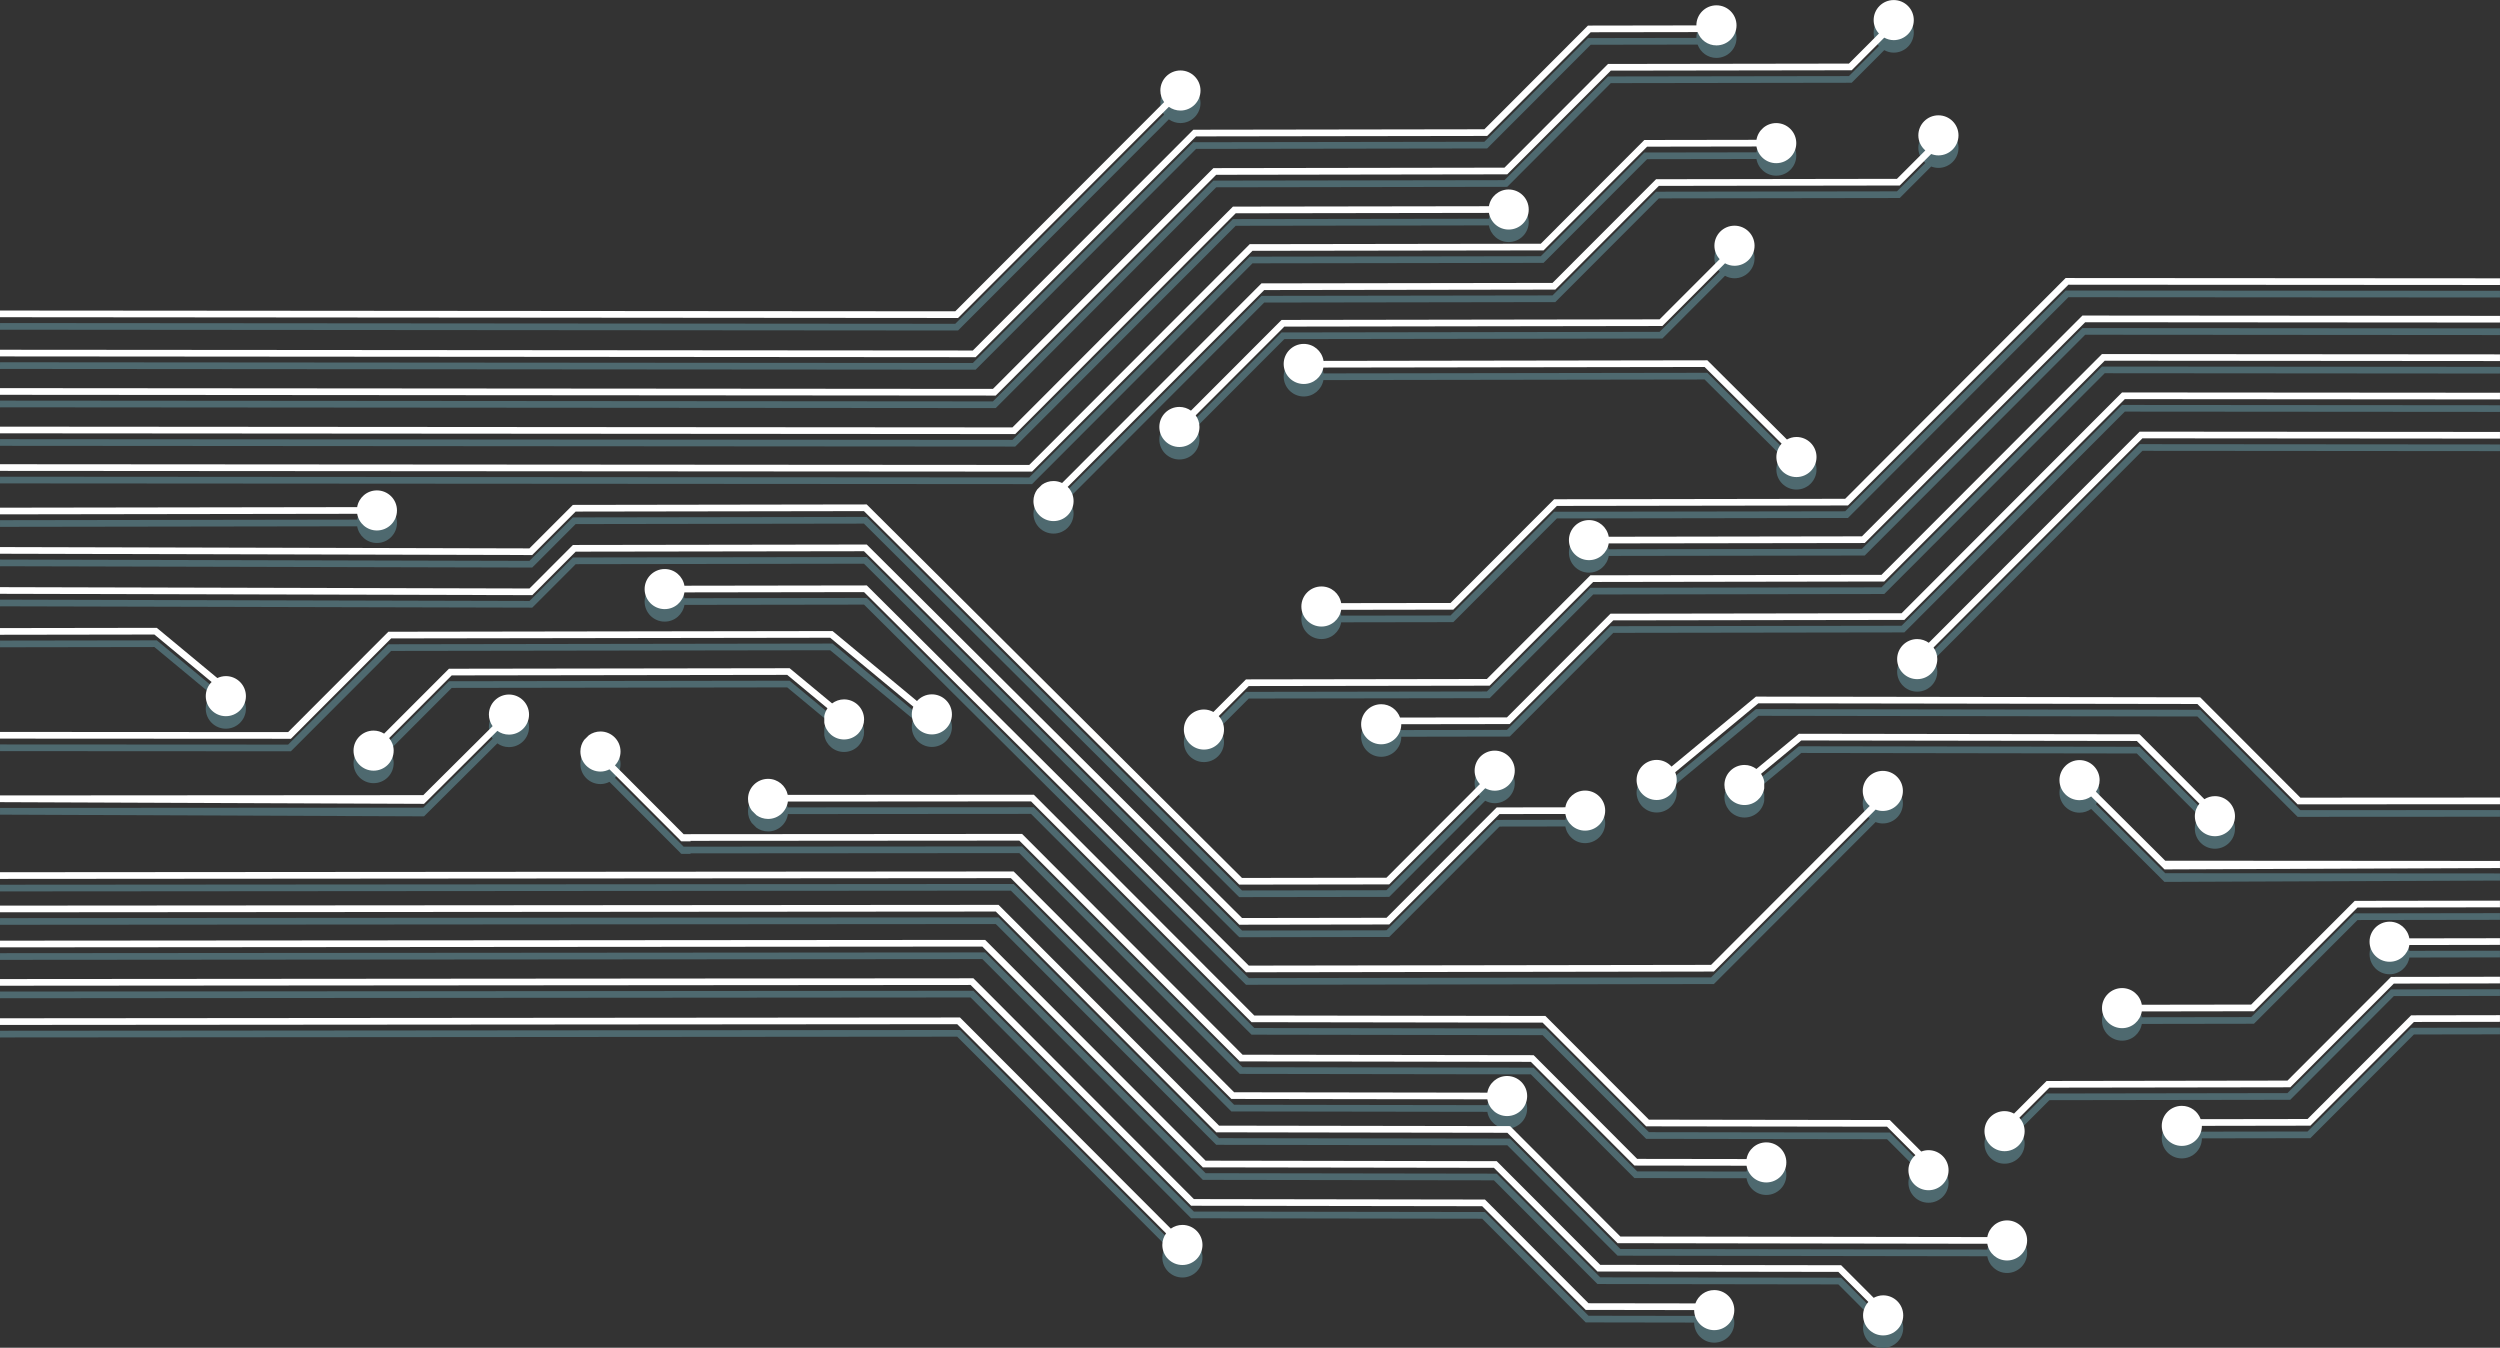 <?xml version="1.0" encoding="UTF-8"?><svg xmlns="http://www.w3.org/2000/svg" xmlns:xlink="http://www.w3.org/1999/xlink" height="323.4" preserveAspectRatio="xMidYMid meet" version="1.0" viewBox="0.0 132.5 599.9 323.4" width="599.9" zoomAndPan="magnify"><rect x="0.0" y="132.5" width="599.9" height="323.4" fill="#333333" stroke="none"/><g><g id="change1_1"><path d="M 573.414 366.285 C 570.758 366.285 568.602 364.137 568.598 361.484 C 568.59 358.828 570.746 356.672 573.406 356.668 C 573.41 356.668 573.41 356.668 573.414 356.668 C 575.793 356.668 577.762 358.398 578.148 360.668 L 599.891 360.633 L 599.891 362.234 L 578.152 362.27 C 577.773 364.543 575.809 366.281 573.422 366.285 C 573.418 366.285 573.414 366.285 573.414 366.285" fill="#4e696f"/></g><g id="change1_2"><path d="M 509.219 382.219 C 506.559 382.219 504.398 380.07 504.395 377.414 C 504.391 374.758 506.547 372.602 509.203 372.598 C 509.207 372.598 509.211 372.598 509.215 372.598 C 511.598 372.598 513.562 374.328 513.949 376.598 L 540.188 376.559 L 565.039 351.672 L 599.891 351.617 L 599.891 353.219 L 565.703 353.273 L 540.859 378.16 L 513.949 378.203 C 513.57 380.473 511.605 382.215 509.223 382.219 C 509.219 382.219 509.219 382.219 509.219 382.219" fill="#4e696f"/></g><g id="change1_3"><path d="M 523.551 410.473 C 520.891 410.473 518.738 408.324 518.734 405.672 C 518.73 403.016 520.883 400.859 523.543 400.859 C 523.551 400.859 523.555 400.859 523.559 400.859 C 525.645 400.859 527.406 402.195 528.07 404.055 L 553.723 404.016 L 578.57 379.133 L 599.891 379.098 L 599.891 380.699 L 579.242 380.734 L 554.391 405.617 L 528.367 405.66 C 528.371 408.316 526.219 410.469 523.559 410.473 C 523.555 410.473 523.555 410.473 523.551 410.473" fill="#4e696f"/></g><g id="change1_4"><path d="M 481.016 411.742 C 478.359 411.742 476.199 409.594 476.195 406.938 C 476.191 404.285 478.348 402.125 481.008 402.121 C 481.012 402.121 481.016 402.121 481.02 402.121 C 481.844 402.121 482.609 402.352 483.285 402.719 L 491.098 394.895 L 548.902 394.801 L 573.75 369.918 L 599.891 369.879 L 599.891 371.48 L 574.418 371.523 L 549.574 396.406 L 491.77 396.496 L 484.562 403.707 C 485.34 404.559 485.828 405.68 485.832 406.926 C 485.836 409.582 483.684 411.738 481.023 411.742 C 481.02 411.742 481.02 411.742 481.016 411.742" fill="#4e696f"/></g><g id="change1_5"><path d="M 381.297 269.914 C 378.637 269.914 376.48 267.766 376.48 265.113 C 376.477 262.457 378.629 260.301 381.289 260.297 C 381.289 260.297 381.293 260.297 381.297 260.297 C 383.676 260.297 385.641 262.027 386.031 264.297 L 446.793 264.199 L 499.695 211.219 L 599.895 211.293 L 599.895 212.898 L 500.363 212.824 L 447.461 265.805 L 386.031 265.898 C 385.652 268.172 383.688 269.91 381.305 269.914 C 381.301 269.914 381.301 269.914 381.297 269.914" fill="#4e696f"/></g><g id="change1_6"><path d="M 317.098 285.848 C 314.441 285.848 312.281 283.699 312.277 281.043 C 312.273 278.387 314.43 276.23 317.09 276.227 C 317.09 276.227 317.094 276.227 317.094 276.227 C 319.477 276.227 321.441 277.961 321.832 280.227 L 348.07 280.188 L 372.922 255.301 L 442.766 255.191 L 495.668 202.215 L 599.895 202.285 L 599.895 203.887 L 496.336 203.816 L 443.434 256.793 L 373.59 256.902 L 348.738 281.789 L 321.832 281.832 C 321.453 284.102 319.488 285.844 317.102 285.848 C 317.102 285.848 317.098 285.848 317.098 285.848" fill="#4e696f"/></g><g id="change1_7"><path d="M 460.055 298.469 C 457.398 298.469 455.242 296.324 455.238 293.668 C 455.234 291.016 457.387 288.855 460.047 288.852 C 460.051 288.852 460.055 288.852 460.055 288.852 C 461.094 288.852 462.047 289.188 462.836 289.742 L 513.426 239.078 L 599.895 239.148 L 599.895 240.75 L 514.094 240.68 L 463.969 290.875 C 464.531 291.66 464.871 292.613 464.875 293.652 C 464.875 296.309 462.723 298.465 460.062 298.469 C 460.062 298.469 460.059 298.469 460.055 298.469" fill="#4e696f"/></g><g id="change1_8"><path d="M 331.43 314.102 C 328.773 314.102 326.621 311.953 326.617 309.301 C 326.613 306.645 328.766 304.488 331.426 304.484 C 331.43 304.484 331.434 304.484 331.438 304.484 C 333.527 304.484 335.285 305.824 335.953 307.684 L 361.605 307.645 L 386.453 282.762 L 456.301 282.652 L 509.203 229.672 L 599.895 229.742 L 599.895 231.344 L 509.871 231.273 L 456.965 284.254 L 387.121 284.363 L 362.273 309.246 L 336.25 309.289 C 336.254 311.945 334.102 314.098 331.441 314.102 C 331.438 314.102 331.434 314.102 331.43 314.102" fill="#4e696f"/></g><g id="change1_9"><path d="M 288.898 315.371 C 286.238 315.371 284.082 313.223 284.078 310.566 C 284.074 307.914 286.227 305.758 288.887 305.75 C 289.719 305.75 290.488 305.977 291.168 306.348 L 298.984 298.523 L 356.785 298.43 L 381.633 273.547 L 451.48 273.438 L 504.383 220.461 L 599.895 220.535 L 599.895 222.137 L 505.051 222.059 L 452.145 275.039 L 382.301 275.152 L 357.453 300.035 L 299.652 300.121 L 292.445 307.336 C 293.227 308.188 293.711 309.309 293.715 310.555 C 293.719 313.211 291.566 315.367 288.902 315.371 C 288.902 315.371 288.898 315.371 288.898 315.371" fill="#4e696f"/></g><g id="change1_10"><path d="M 551.332 328.512 L 527.285 304.43 L 421.938 304.266 L 401.98 320.812 C 402.219 321.383 402.352 322.008 402.348 322.664 C 402.344 325.32 400.191 327.469 397.531 327.469 C 397.527 327.469 397.527 327.469 397.523 327.469 C 394.863 327.465 392.711 325.309 392.715 322.652 C 392.719 319.996 394.879 317.848 397.535 317.848 C 397.535 317.848 397.539 317.848 397.539 317.848 C 398.961 317.852 400.223 318.477 401.102 319.453 L 421.355 302.66 L 527.953 302.824 L 552 326.906 L 599.895 326.879 L 599.895 328.484 L 551.332 328.512" fill="#4e696f"/></g><g id="change1_11"><path d="M 519.391 344.121 L 501.797 326.613 C 501.012 327.172 500.055 327.508 499.016 327.512 C 499.012 327.512 499.008 327.512 499.004 327.512 C 496.348 327.512 494.195 325.363 494.191 322.711 C 494.188 320.055 496.34 317.898 499 317.891 C 499 317.891 499.004 317.891 499.004 317.891 C 501.664 317.891 503.82 320.043 503.824 322.695 C 503.824 323.734 503.492 324.691 502.934 325.477 L 519.57 342.035 L 599.895 342.09 L 599.895 343.801 L 519.391 344.121" fill="#4e696f"/></g><g id="change1_12"><path d="M 531.492 336.16 C 531.488 336.16 531.488 336.16 531.484 336.16 C 528.824 336.156 526.672 334.004 526.676 331.348 C 526.68 330.203 527.094 329.164 527.766 328.34 L 512.746 313.305 L 432.238 313.18 L 422.578 321.188 C 422.953 321.75 423.23 322.379 423.348 323.074 L 423.344 324.676 C 422.961 326.945 420.992 328.676 418.609 328.676 C 418.609 328.676 418.605 328.676 418.602 328.676 C 417.285 328.676 416.094 328.141 415.227 327.285 L 414.797 326.773 C 414.176 325.961 413.789 324.961 413.793 323.859 C 413.797 321.207 415.953 319.059 418.609 319.059 C 418.613 319.059 418.613 319.059 418.617 319.059 C 419.695 319.059 420.672 319.43 421.469 320.023 L 431.66 311.574 L 513.414 311.703 L 528.969 327.273 C 529.703 326.82 530.562 326.543 531.488 326.543 C 531.492 326.543 531.496 326.543 531.5 326.543 C 534.16 326.547 536.312 328.707 536.309 331.359 C 536.305 334.016 534.148 336.16 531.492 336.16" fill="#4e696f"/></g><g id="change2_1"><path d="M 0 258.926 L 0.004 258.926 L 0.004 257.324 L 0 257.324 Z M 0 258.926" fill="#b4b4b4"/></g><g id="change1_13"><path d="M 90.438 262.793 C 88.059 262.793 86.09 261.062 85.707 258.793 L 0.004 258.926 L 0.004 257.324 L 85.703 257.188 C 86.082 254.914 88.047 253.18 90.434 253.176 C 90.434 253.176 90.438 253.176 90.441 253.176 C 93.094 253.176 95.254 255.324 95.258 257.977 C 95.262 260.633 93.105 262.789 90.445 262.793 C 90.445 262.793 90.441 262.793 90.438 262.793" fill="#4e696f"/></g><g id="change2_2"><path d="M 0 239.48 L 0 237.879 L 0.004 239.48" fill="#b4b4b4"/></g><g id="change1_14"><path d="M 243.617 239.66 L 0 239.48 L 0.004 237.879 L 242.949 238.059 L 295.855 185.078 L 357.281 184.984 C 357.66 182.711 359.625 180.973 362.008 180.969 C 362.012 180.969 362.016 180.969 362.016 180.969 C 364.676 180.969 366.832 183.117 366.836 185.77 C 366.84 188.426 364.688 190.578 362.027 190.586 C 362.023 190.586 362.02 190.586 362.02 190.586 C 359.637 190.586 357.672 188.855 357.285 186.586 L 296.52 186.68 L 243.617 239.66" fill="#4e696f"/></g><g id="change2_3"><path d="M 0 248.496 L 0 246.891 L 0.004 248.496" fill="#b4b4b4"/></g><g id="change1_15"><path d="M 247.645 248.668 L 0 248.496 L 0.004 246.891 L 246.977 247.066 L 299.883 194.09 L 369.727 193.98 L 394.574 169.094 L 421.48 169.051 C 421.859 166.781 423.824 165.039 426.211 165.035 C 426.215 165.035 426.215 165.035 426.219 165.035 C 428.875 165.035 431.031 167.184 431.035 169.84 C 431.039 172.492 428.887 174.652 426.227 174.656 C 426.223 174.656 426.223 174.656 426.223 174.656 C 423.836 174.656 421.871 172.926 421.48 170.652 L 395.242 170.695 L 370.391 195.578 L 300.547 195.688 L 247.645 248.668" fill="#4e696f"/></g><g id="change2_4"><path d="M 0 211.617 L 0 210.016 L 0.004 211.617" fill="#b4b4b4"/></g><g id="change1_16"><path d="M 229.891 211.805 L 0 211.617 L 0.004 210.016 L 229.223 210.199 L 279.344 160.008 C 278.781 159.223 278.441 158.266 278.441 157.23 C 278.438 154.574 280.59 152.418 283.25 152.41 C 283.254 152.41 283.258 152.41 283.258 152.41 C 285.914 152.41 288.07 154.559 288.074 157.215 C 288.078 159.867 285.926 162.023 283.266 162.031 C 283.266 162.031 283.262 162.031 283.258 162.031 C 282.223 162.031 281.266 161.695 280.48 161.137 L 229.891 211.805" fill="#4e696f"/></g><g id="change2_5"><path d="M 0 221.027 L 0 219.426 L 0.004 221.027" fill="#b4b4b4"/></g><g id="change1_17"><path d="M 234.113 221.211 L 0 221.027 L 0.004 219.426 L 233.441 219.609 L 286.348 166.629 L 356.191 166.52 L 381.043 141.637 L 407.062 141.594 C 407.059 138.938 409.211 136.781 411.871 136.777 C 411.875 136.777 411.879 136.777 411.879 136.777 C 414.535 136.777 416.695 138.926 416.695 141.582 C 416.703 144.238 414.547 146.391 411.887 146.395 C 411.883 146.395 411.879 146.395 411.871 146.395 C 409.785 146.395 408.027 145.055 407.363 143.199 L 381.707 143.238 L 356.859 168.121 L 287.012 168.23 L 234.113 221.211" fill="#4e696f"/></g><g id="change2_6"><path d="M 0 230.238 L 0 228.633 L 0.004 230.238" fill="#b4b4b4"/></g><g id="change1_18"><path d="M 238.934 230.422 L 0 230.238 L 0.004 228.633 L 238.262 228.82 L 291.168 175.84 L 361.012 175.73 L 385.859 150.848 L 443.664 150.758 L 450.867 143.547 C 450.09 142.691 449.602 141.57 449.602 140.328 C 449.598 137.672 451.75 135.516 454.41 135.512 C 454.41 135.512 454.414 135.512 454.414 135.512 C 457.07 135.512 459.23 137.66 459.234 140.312 C 459.238 142.969 457.086 145.125 454.422 145.133 C 453.594 145.133 452.824 144.902 452.145 144.535 L 444.332 152.359 L 386.531 152.449 L 361.68 177.332 L 291.836 177.445 L 238.934 230.422" fill="#4e696f"/></g><g id="change2_7"><path d="M 0 354.414 L 0 352.812 L 0.004 354.414 L 0 354.414" fill="#b4b4b4"/></g><g id="change1_19"><path d="M 481.609 437.965 C 481.609 437.965 481.605 437.965 481.605 437.965 C 479.219 437.961 477.254 436.227 476.875 433.953 L 388.152 433.812 L 361.699 407.324 L 291.855 407.211 L 238.953 354.234 L 0 354.414 L 0.004 352.812 L 239.617 352.633 L 292.523 405.609 L 362.367 405.719 L 388.82 432.211 L 476.875 432.348 C 477.266 430.078 479.23 428.348 481.609 428.348 C 481.613 428.348 481.617 428.348 481.617 428.348 C 484.277 428.352 486.434 430.508 486.43 433.164 C 486.426 435.816 484.27 437.965 481.609 437.965" fill="#4e696f"/></g><g id="change2_8"><path d="M 0 346.402 L 0 344.797 L 0.004 346.402 L 0 346.402" fill="#b4b4b4"/></g><g id="change1_20"><path d="M 361.637 403.312 C 361.637 403.312 361.633 403.312 361.629 403.312 C 359.246 403.309 357.285 401.57 356.902 399.297 L 295.477 399.203 L 242.57 346.219 L 0 346.402 L 0.004 344.797 L 243.242 344.617 L 296.141 397.598 L 356.906 397.691 C 357.297 395.426 359.258 393.695 361.641 393.695 C 361.645 393.695 361.645 393.695 361.648 393.695 C 364.309 393.699 366.461 395.855 366.453 398.512 C 366.453 401.164 364.297 403.312 361.637 403.312" fill="#4e696f"/></g><g id="change2_9"><path d="M 0 381.445 L 0 379.844 L 0.004 381.445 L 0 381.445" fill="#b4b4b4"/></g><g id="change1_21"><path d="M 283.727 439.051 C 283.727 439.051 283.723 439.051 283.723 439.051 C 281.059 439.043 278.906 436.887 278.91 434.23 C 278.91 433.195 279.25 432.238 279.812 431.453 L 229.691 381.262 L 0 381.445 L 0.004 379.844 L 230.359 379.656 L 280.949 430.324 C 281.734 429.766 282.691 429.43 283.727 429.43 C 283.73 429.43 283.734 429.43 283.734 429.43 C 286.398 429.438 288.551 431.594 288.547 434.246 C 288.539 436.902 286.383 439.051 283.727 439.051" fill="#4e696f"/></g><g id="change1_22"><path d="M 252.801 260.543 C 252.801 260.543 252.797 260.543 252.793 260.543 C 250.133 260.539 247.98 258.383 247.984 255.727 C 247.984 254.688 248.324 253.734 248.887 252.949 L 250.023 251.816 C 250.809 251.262 251.762 250.926 252.801 250.926 C 252.805 250.926 252.805 250.926 252.809 250.926 C 253.547 250.926 254.234 251.105 254.859 251.402 L 302.699 203.496 L 372.543 203.387 L 397.391 178.504 L 455.191 178.414 L 462.004 171.598 C 460.984 170.715 460.328 169.434 460.324 167.988 C 460.324 165.328 462.477 163.176 465.137 163.172 C 465.137 163.172 465.141 163.172 465.141 163.172 C 467.801 163.172 469.957 165.316 469.961 167.969 C 469.965 170.625 467.812 172.785 465.152 172.789 C 464.535 172.789 463.953 172.664 463.41 172.453 L 455.859 180.016 L 398.059 180.105 L 373.211 204.992 L 303.363 205.102 L 256.199 252.328 C 257.078 253.203 257.621 254.41 257.617 255.742 C 257.613 258.395 255.457 260.543 252.801 260.543" fill="#4e696f"/></g><g id="change2_10"><path d="M 0 372.035 L 0 370.434 L 0.004 372.035 L 0 372.035" fill="#b4b4b4"/></g><g id="change1_23"><path d="M 411.348 454.684 C 411.348 454.684 411.344 454.684 411.34 454.684 C 408.68 454.68 406.527 452.523 406.531 449.867 L 380.508 449.824 L 355.66 424.941 L 285.816 424.832 L 232.91 371.852 L 0 372.035 L 0.004 370.434 L 233.578 370.25 L 286.48 423.23 L 356.328 423.34 L 381.176 448.223 L 406.828 448.262 C 407.496 446.402 409.254 445.066 411.344 445.066 C 411.348 445.066 411.352 445.066 411.355 445.066 C 414.016 445.07 416.172 447.223 416.164 449.879 C 416.16 452.535 414.004 454.684 411.348 454.684" fill="#4e696f"/></g><g id="change1_24"><path d="M 423.836 419.242 C 423.832 419.242 423.828 419.242 423.828 419.242 C 421.445 419.238 419.477 417.5 419.102 415.227 L 392.191 415.188 L 367.344 390.301 L 297.5 390.191 L 244.594 337.211 L 165.641 337.27 L 165.762 337.391 L 163.496 337.391 L 163.379 337.27 L 163.273 337.27 L 163.273 337.168 L 146.246 320.113 C 145.59 320.445 144.859 320.648 144.078 320.648 C 141.418 320.641 139.266 318.484 139.27 315.828 C 139.27 314.793 139.609 313.836 140.172 313.051 L 141.309 311.922 C 142.094 311.363 143.047 311.027 144.086 311.027 C 144.09 311.027 144.094 311.027 144.094 311.027 C 146.754 311.035 148.906 313.191 148.902 315.844 C 148.902 317.133 148.387 318.297 147.559 319.16 L 164.043 335.668 L 245.262 335.609 L 298.168 388.59 L 368.012 388.699 L 392.859 413.586 L 419.102 413.625 C 419.488 411.355 421.457 409.625 423.84 409.625 C 423.84 409.625 423.844 409.625 423.844 409.625 C 426.504 409.629 428.66 411.785 428.652 414.441 C 428.648 417.094 426.492 419.242 423.836 419.242" fill="#4e696f"/></g><g id="change2_11"><path d="M 0 362.828 L 0 361.223 L 0.004 362.828 L 0 362.828" fill="#b4b4b4"/></g><g id="change1_25"><path d="M 451.883 455.949 C 451.879 455.949 451.875 455.949 451.875 455.949 C 449.215 455.945 447.059 453.789 447.062 451.133 C 447.066 449.891 447.555 448.77 448.332 447.914 L 441.129 440.703 L 383.324 440.613 L 358.48 415.73 L 288.633 415.621 L 235.727 362.641 L 0 362.828 L 0.004 361.223 L 236.398 361.039 L 289.297 414.016 L 359.145 414.129 L 383.992 439.012 L 441.797 439.102 L 449.609 446.926 C 450.289 446.559 451.059 446.328 451.891 446.328 C 454.551 446.336 456.703 448.492 456.699 451.148 C 456.695 453.801 454.539 455.949 451.883 455.949" fill="#4e696f"/></g><g id="change2_12"><path d="M 0 312.738 L 0.004 312.738 L 0.004 311.133 L 0 311.133 Z M 0 312.738" fill="#b4b4b4"/></g><g id="change1_26"><path d="M 69.809 312.777 L 0.004 312.738 L 0.004 311.133 L 69.141 311.172 L 93.191 287.094 L 199.781 286.926 L 220.039 303.723 C 220.918 302.742 222.184 302.117 223.602 302.113 C 223.602 302.113 223.602 302.113 223.605 302.113 C 226.262 302.113 228.422 304.266 228.426 306.918 C 228.43 309.574 226.277 311.73 223.617 311.734 C 223.613 311.734 223.609 311.734 223.609 311.734 C 220.949 311.734 218.797 309.586 218.793 306.934 C 218.793 306.273 218.922 305.648 219.16 305.078 L 199.207 288.531 L 93.855 288.695 L 69.809 312.777" fill="#4e696f"/></g><g id="change2_13"><path d="M 0 287.82 L 0.004 287.82 L 0.004 286.215 L 0 286.215 Z M 0 287.82" fill="#b4b4b4"/></g><g id="change1_27"><path d="M 54.195 307.359 C 51.539 307.359 49.379 305.211 49.375 302.555 C 49.375 301.23 49.91 300.027 50.781 299.152 L 37.047 287.762 L 0.004 287.82 L 0.004 286.215 L 37.625 286.156 L 52.152 298.207 C 52.773 297.918 53.457 297.742 54.184 297.738 C 54.188 297.738 54.191 297.738 54.191 297.738 C 56.852 297.738 59.008 299.887 59.012 302.539 C 59.016 305.195 56.859 307.355 54.203 307.359 C 54.199 307.359 54.199 307.359 54.195 307.359" fill="#4e696f"/></g><g id="change1_28"><path d="M 283.008 242.762 C 280.348 242.762 278.195 240.613 278.191 237.961 C 278.184 235.305 280.336 233.148 283 233.145 C 283 233.145 283.004 233.145 283.004 233.145 C 284.039 233.145 284.996 233.48 285.785 234.039 L 307.52 212.27 L 398.238 212.129 L 412.656 197.691 C 411.879 196.84 411.391 195.719 411.391 194.473 C 411.387 191.816 413.539 189.664 416.199 189.656 C 416.199 189.656 416.203 189.656 416.207 189.656 C 418.863 189.656 421.02 191.805 421.023 194.457 C 421.027 197.117 418.875 199.273 416.215 199.277 C 415.383 199.277 414.613 199.051 413.934 198.68 L 398.906 213.73 L 308.188 213.871 L 286.918 235.168 C 287.484 235.953 287.82 236.91 287.824 237.949 C 287.828 240.602 285.672 242.758 283.016 242.762 C 283.012 242.762 283.012 242.762 283.008 242.762" fill="#4e696f"/></g><g id="change2_14"><path d="M 0 268.375 L 0 266.773 L 0.004 268.375" fill="#b4b4b4"/></g><g id="change1_29"><path d="M 297.363 347.773 L 207.309 258.148 L 138.129 258.258 L 127.707 268.691 L 0 268.375 L 0.004 266.773 L 127.039 267.09 L 137.461 256.656 L 207.973 256.543 L 298.027 346.172 L 332.688 346.117 L 355.117 323.652 C 354.34 322.801 353.855 321.68 353.852 320.438 C 353.848 317.781 356 315.625 358.66 315.621 C 358.664 315.621 358.668 315.621 358.672 315.621 C 361.328 315.621 363.48 317.77 363.484 320.422 C 363.488 323.074 361.336 325.234 358.672 325.238 C 358.672 325.238 358.664 325.238 358.664 325.238 C 357.84 325.238 357.074 325.008 356.395 324.645 L 333.355 347.719 L 297.363 347.773" fill="#4e696f"/></g><g id="change2_15"><path d="M 0 277.992 L 0 276.391 L 0.004 277.992" fill="#b4b4b4"/></g><g id="change1_30"><path d="M 297.379 357.395 L 207.324 267.77 L 138.145 267.879 L 127.723 278.309 L 0 277.992 L 0.004 276.391 L 127.055 276.711 L 137.477 266.273 L 207.984 266.164 L 298.043 355.789 L 332.703 355.734 L 359.152 329.246 L 375.621 329.219 C 376.004 326.945 377.969 325.207 380.352 325.203 C 380.355 325.203 380.359 325.203 380.363 325.203 C 383.02 325.203 385.172 327.352 385.18 330.004 C 385.18 332.66 383.027 334.816 380.367 334.82 C 380.363 334.82 380.359 334.82 380.355 334.82 C 377.977 334.82 376.012 333.09 375.625 330.82 L 359.82 330.844 L 333.367 357.336 L 297.379 357.395" fill="#4e696f"/></g><g id="change2_16"><path d="M 0 327.984 L 0.004 327.984 L 0.004 326.371 L 0 326.371 Z M 0 327.984" fill="#b4b4b4"/></g><g id="change1_31"><path d="M 101.75 328.391 L 0.004 327.984 L 0.004 326.371 L 101.57 326.301 L 118.211 309.746 C 117.648 308.957 117.316 308.004 117.316 306.965 C 117.32 304.309 119.48 302.156 122.137 302.156 C 122.141 302.156 122.141 302.156 122.141 302.156 C 124.801 302.164 126.953 304.32 126.949 306.977 C 126.945 309.629 124.793 311.777 122.137 311.777 C 122.133 311.777 122.129 311.777 122.125 311.777 C 121.086 311.777 120.129 311.441 119.344 310.879 L 101.75 328.391" fill="#4e696f"/></g><g id="change1_32"><path d="M 462.762 421.109 C 462.758 421.109 462.758 421.109 462.754 421.109 C 460.094 421.105 457.938 418.949 457.945 416.293 C 457.949 414.844 458.605 413.562 459.621 412.684 L 452.812 405.863 L 395.008 405.777 L 370.16 380.891 L 300.312 380.781 L 247.41 327.801 L 189.062 327.844 C 188.742 330.191 186.75 332.012 184.312 332.012 C 184.309 332.012 184.305 332.012 184.301 332.012 C 183.262 332.008 182.305 331.672 181.52 331.113 L 180.383 329.977 C 179.824 329.191 179.488 328.234 179.492 327.195 C 179.496 324.543 181.652 322.391 184.312 322.391 C 184.312 322.391 184.316 322.391 184.316 322.391 C 186.645 322.398 188.582 324.051 189.027 326.242 L 248.078 326.199 L 300.98 379.18 L 370.828 379.289 L 395.676 404.172 L 453.48 404.262 L 461.027 411.824 C 461.57 411.617 462.152 411.492 462.77 411.492 C 465.43 411.496 467.582 413.652 467.578 416.309 C 467.574 418.961 465.418 421.109 462.762 421.109" fill="#4e696f"/></g><g id="change1_33"><path d="M 299 368.809 L 207.336 277.582 L 164.238 277.648 C 163.859 279.922 161.895 281.66 159.508 281.664 C 159.504 281.664 159.5 281.664 159.496 281.664 C 156.84 281.664 154.688 279.516 154.684 276.867 C 154.68 274.211 156.832 272.051 159.492 272.047 C 159.492 272.047 159.492 272.047 159.496 272.047 C 161.879 272.047 163.848 273.777 164.234 276.047 L 208 275.98 L 299.664 367.207 L 410.59 367.031 L 448.66 328.906 C 447.645 328.027 446.988 326.742 446.984 325.297 C 446.98 322.641 449.133 320.484 451.793 320.48 C 451.797 320.48 451.801 320.48 451.801 320.48 C 454.457 320.48 456.617 322.629 456.621 325.281 C 456.621 327.938 454.469 330.094 451.812 330.098 C 451.805 330.098 451.801 330.098 451.797 330.098 C 451.188 330.098 450.605 329.973 450.07 329.766 L 411.262 368.633 L 299 368.809" fill="#4e696f"/></g><g id="change1_34"><path d="M 431.078 249.977 C 428.422 249.977 426.262 247.824 426.258 245.176 C 426.258 243.934 426.742 242.809 427.516 241.953 L 409.035 223.562 L 317.566 223.703 C 317.156 225.938 315.215 227.637 312.859 227.641 C 312.855 227.641 312.855 227.641 312.855 227.641 C 310.195 227.641 308.039 225.492 308.031 222.84 C 308.031 220.184 310.184 218.027 312.844 218.023 C 312.848 218.023 312.852 218.023 312.855 218.023 C 315.234 218.023 317.199 219.754 317.586 222.023 L 317.586 222.102 L 409.695 221.957 L 428.789 240.961 C 429.473 240.59 430.238 240.359 431.07 240.359 C 431.07 240.359 431.07 240.359 431.074 240.359 C 433.73 240.359 435.891 242.508 435.891 245.16 C 435.898 247.816 433.742 249.973 431.082 249.977 C 431.082 249.977 431.078 249.977 431.078 249.977" fill="#4e696f"/></g><g id="change1_35"><path d="M 89.648 320.43 C 86.992 320.43 84.836 318.285 84.832 315.629 C 84.828 312.973 86.98 310.816 89.641 310.812 C 89.645 310.812 89.648 310.812 89.648 310.812 C 90.578 310.812 91.438 311.086 92.172 311.543 L 107.727 295.969 L 189.48 295.844 L 199.672 304.289 C 200.469 303.695 201.449 303.328 202.523 303.324 C 202.523 303.324 202.527 303.324 202.531 303.324 C 205.188 303.324 207.344 305.473 207.348 308.129 C 207.348 309.227 206.965 310.23 206.344 311.039 L 205.914 311.555 C 205.047 312.41 203.855 312.941 202.539 312.945 C 202.535 312.945 202.531 312.945 202.531 312.945 C 200.148 312.945 198.18 311.215 197.797 308.945 L 197.793 307.34 C 197.91 306.648 198.188 306.016 198.562 305.457 L 188.902 297.445 L 108.391 297.57 L 93.379 312.609 C 94.047 313.434 94.465 314.469 94.465 315.613 C 94.469 318.27 92.316 320.426 89.656 320.43 C 89.652 320.43 89.652 320.43 89.648 320.43" fill="#4e696f"/></g><g id="change3_1"><path d="M 568.598 358.484 C 568.59 355.828 570.746 353.672 573.406 353.668 C 575.789 353.664 577.758 355.395 578.148 357.668 L 599.891 357.633 L 599.891 359.234 L 578.152 359.27 C 577.773 361.543 575.809 363.281 573.422 363.285 C 570.762 363.289 568.602 361.141 568.598 358.484" fill="#fff"/></g><g id="change3_2"><path d="M 513.949 375.203 C 513.57 377.473 511.605 379.215 509.223 379.219 C 506.562 379.219 504.398 377.07 504.395 374.414 C 504.391 371.758 506.547 369.602 509.203 369.598 C 511.594 369.594 513.562 371.328 513.949 373.598 L 540.188 373.559 L 565.039 348.672 L 599.891 348.617 L 599.891 350.219 L 565.707 350.273 L 540.859 375.16 L 513.949 375.203" fill="#fff"/></g><g id="change3_3"><path d="M 518.734 402.672 C 518.73 400.016 520.883 397.859 523.543 397.859 C 525.637 397.852 527.402 399.191 528.07 401.055 L 553.723 401.016 L 578.57 376.133 L 599.891 376.098 L 599.891 377.699 L 579.242 377.734 L 554.391 402.617 L 528.367 402.66 C 528.371 405.316 526.219 407.469 523.559 407.473 C 520.898 407.48 518.738 405.328 518.734 402.672" fill="#fff"/></g><g id="change3_4"><path d="M 476.195 403.938 C 476.191 401.285 478.348 399.125 481.008 399.121 C 481.836 399.121 482.605 399.348 483.285 399.719 L 491.098 391.895 L 548.902 391.801 L 573.75 366.918 L 599.891 366.879 L 599.891 368.48 L 574.418 368.523 L 549.574 393.406 L 491.77 393.496 L 484.562 400.707 C 485.34 401.559 485.828 402.68 485.832 403.926 C 485.836 406.582 483.684 408.738 481.023 408.742 C 478.363 408.746 476.199 406.594 476.195 403.938" fill="#fff"/></g><g id="change3_5"><path d="M 447.461 262.805 L 386.031 262.898 C 385.652 265.172 383.688 266.91 381.305 266.914 C 378.641 266.918 376.48 264.77 376.48 262.113 C 376.477 259.457 378.629 257.301 381.289 257.297 C 383.672 257.293 385.641 259.023 386.031 261.297 L 446.793 261.199 L 499.695 208.219 L 599.895 208.293 L 599.895 209.898 L 500.363 209.824 L 447.461 262.805" fill="#fff"/></g><g id="change3_6"><path d="M 443.434 253.793 L 373.59 253.902 L 348.738 278.789 L 321.832 278.832 C 321.453 281.102 319.488 282.844 317.102 282.848 C 314.445 282.852 312.281 280.699 312.277 278.043 C 312.273 275.387 314.43 273.23 317.09 273.227 C 319.473 273.223 321.441 274.957 321.832 277.227 L 348.07 277.188 L 372.922 252.301 L 442.766 252.191 L 495.668 199.215 L 599.895 199.285 L 599.895 200.887 L 496.336 200.816 L 443.434 253.793" fill="#fff"/></g><g id="change3_7"><path d="M 455.238 290.668 C 455.234 288.016 457.387 285.855 460.047 285.852 C 461.09 285.852 462.043 286.188 462.832 286.742 L 513.426 236.078 L 599.895 236.148 L 599.895 237.75 L 514.094 237.68 L 463.969 287.875 C 464.531 288.66 464.871 289.613 464.875 290.652 C 464.875 293.309 462.723 295.465 460.062 295.469 C 457.402 295.473 455.242 293.324 455.238 290.668" fill="#fff"/></g><g id="change3_8"><path d="M 456.965 281.254 L 387.121 281.363 L 362.273 306.246 L 336.25 306.285 C 336.254 308.945 334.102 311.098 331.441 311.102 C 328.781 311.109 326.621 308.957 326.617 306.301 C 326.613 303.645 328.766 301.488 331.426 301.484 C 333.52 301.48 335.285 302.82 335.953 304.684 L 361.605 304.645 L 386.453 279.762 L 456.301 279.652 L 509.203 226.672 L 599.895 226.742 L 599.895 228.344 L 509.871 228.273 L 456.965 281.254" fill="#fff"/></g><g id="change3_9"><path d="M 452.145 272.039 L 382.301 272.152 L 357.453 297.035 L 299.652 297.125 L 292.445 304.336 C 293.227 305.188 293.711 306.312 293.715 307.555 C 293.719 310.211 291.566 312.367 288.902 312.371 C 286.242 312.375 284.082 310.223 284.078 307.566 C 284.074 304.91 286.227 302.758 288.887 302.75 C 289.719 302.75 290.488 302.98 291.168 303.348 L 298.984 295.523 L 356.785 295.43 L 381.633 270.547 L 451.48 270.438 L 504.383 217.461 L 599.895 217.535 L 599.895 219.137 L 505.051 219.059 L 452.145 272.039" fill="#fff"/></g><g id="change3_10"><path d="M 421.938 301.266 L 401.98 317.812 C 402.219 318.383 402.352 319.008 402.348 319.664 C 402.344 322.32 400.188 324.473 397.523 324.469 C 394.863 324.465 392.711 322.309 392.715 319.652 C 392.719 316.996 394.879 314.848 397.539 314.848 C 398.961 314.852 400.223 315.477 401.102 316.453 L 421.355 299.66 L 527.953 299.824 L 552 323.906 L 599.895 323.879 L 599.895 325.484 L 551.332 325.512 L 527.285 301.43 L 421.938 301.266" fill="#fff"/></g><g id="change3_11"><path d="M 499.016 324.512 C 496.355 324.516 494.195 322.367 494.191 319.711 C 494.188 317.055 496.34 314.898 499 314.891 C 501.66 314.891 503.82 317.043 503.824 319.695 C 503.824 320.734 503.492 321.691 502.934 322.477 L 519.57 339.035 L 599.895 339.09 L 599.895 340.801 L 519.391 341.121 L 501.797 323.613 C 501.012 324.172 500.055 324.508 499.016 324.512" fill="#fff"/></g><g id="change3_12"><path d="M 526.676 328.348 C 526.68 327.203 527.094 326.164 527.766 325.34 L 512.746 310.305 L 432.238 310.18 L 422.578 318.188 C 422.953 318.75 423.23 319.379 423.348 320.074 L 423.344 321.676 C 422.957 323.949 420.988 325.68 418.602 325.676 C 417.285 325.676 416.094 325.141 415.227 324.285 L 414.797 323.773 C 414.176 322.961 413.793 321.961 413.793 320.859 C 413.797 318.203 415.957 316.055 418.617 316.059 C 419.695 316.059 420.672 316.43 421.469 317.023 L 431.66 308.574 L 513.414 308.703 L 528.969 324.273 C 529.703 323.816 530.57 323.543 531.5 323.543 C 534.16 323.547 536.312 325.707 536.309 328.359 C 536.305 331.02 534.145 333.164 531.484 333.16 C 528.824 333.156 526.672 331.004 526.676 328.348" fill="#fff"/></g><g id="change3_13"><path d="M 95.258 254.977 C 95.262 257.633 93.105 259.789 90.445 259.793 C 88.062 259.797 86.09 258.062 85.707 255.793 L 0 255.926 L 0 254.324 L 85.703 254.188 C 86.082 251.914 88.047 250.18 90.434 250.176 C 93.09 250.172 95.254 252.32 95.258 254.977" fill="#fff"/></g><g id="change3_14"><path d="M 295.855 182.078 L 357.281 181.984 C 357.66 179.711 359.625 177.973 362.008 177.969 C 364.672 177.965 366.832 180.113 366.832 182.77 C 366.84 185.426 364.688 187.582 362.027 187.586 C 359.641 187.59 357.672 185.859 357.285 183.586 L 296.52 183.68 L 243.617 236.66 L 0 236.48 L 0 234.879 L 242.949 235.059 L 295.855 182.078" fill="#fff"/></g><g id="change3_15"><path d="M 299.883 191.09 L 369.727 190.98 L 394.574 166.094 L 421.48 166.051 C 421.859 163.781 423.824 162.039 426.211 162.035 C 428.871 162.031 431.031 164.184 431.035 166.84 C 431.039 169.492 428.887 171.652 426.227 171.656 C 423.84 171.656 421.871 169.926 421.48 167.652 L 395.242 167.695 L 370.391 192.582 L 300.547 192.688 L 247.645 245.668 L 0 245.496 L 0 243.891 L 246.977 244.066 L 299.883 191.09" fill="#fff"/></g><g id="change3_16"><path d="M 288.074 154.215 C 288.078 156.867 285.926 159.023 283.266 159.031 C 282.227 159.031 281.27 158.695 280.48 158.137 L 229.891 208.805 L 0 208.617 L 0 207.016 L 229.223 207.199 L 279.344 157.008 C 278.781 156.223 278.441 155.266 278.441 154.23 C 278.438 151.574 280.59 149.418 283.25 149.41 C 285.91 149.406 288.07 151.559 288.074 154.215" fill="#fff"/></g><g id="change3_17"><path d="M 416.695 138.582 C 416.703 141.238 414.547 143.391 411.887 143.395 C 409.793 143.402 408.027 142.062 407.363 140.199 L 381.707 140.238 L 356.859 165.121 L 287.012 165.23 L 234.113 218.211 L 0 218.027 L 0 216.426 L 233.441 216.609 L 286.348 163.629 L 356.191 163.52 L 381.043 138.637 L 407.062 138.594 C 407.059 135.938 409.211 133.781 411.871 133.777 C 414.531 133.773 416.695 135.926 416.695 138.582" fill="#fff"/></g><g id="change3_18"><path d="M 291.168 172.84 L 361.012 172.73 L 385.859 147.848 L 443.664 147.758 L 450.867 140.547 C 450.09 139.691 449.602 138.57 449.602 137.328 C 449.598 134.672 451.75 132.516 454.41 132.512 C 457.07 132.508 459.23 134.656 459.234 137.312 C 459.238 139.969 457.086 142.125 454.422 142.133 C 453.594 142.133 452.824 141.902 452.145 141.535 L 444.332 149.359 L 386.531 149.449 L 361.68 174.332 L 291.832 174.445 L 238.934 227.422 L 0 227.238 L 0 225.633 L 238.262 225.82 L 291.168 172.84" fill="#fff"/></g><g id="change3_19"><path d="M 362.367 402.719 L 388.82 429.211 L 476.875 429.348 C 477.266 427.078 479.234 425.344 481.617 425.348 C 484.277 425.352 486.434 427.508 486.43 430.164 C 486.426 432.82 484.266 434.969 481.605 434.965 C 479.219 434.961 477.254 433.227 476.875 430.953 L 388.152 430.812 L 361.699 404.324 L 291.855 404.211 L 238.953 351.234 L 0 351.414 L 0 349.812 L 239.617 349.633 L 292.523 402.609 L 362.367 402.719" fill="#fff"/></g><g id="change3_20"><path d="M 356.906 394.691 C 357.297 392.422 359.262 390.691 361.648 390.695 C 364.309 390.699 366.461 392.855 366.457 395.512 C 366.453 398.164 364.293 400.316 361.629 400.312 C 359.246 400.309 357.285 398.57 356.902 396.297 L 295.477 396.203 L 242.57 343.219 L 0 343.402 L 0 341.797 L 243.242 341.617 L 296.141 394.598 L 356.906 394.691" fill="#fff"/></g><g id="change3_21"><path d="M 283.734 426.43 C 286.398 426.438 288.551 428.594 288.547 431.246 C 288.539 433.902 286.379 436.055 283.723 436.051 C 281.059 436.043 278.906 433.887 278.91 431.23 C 278.91 430.195 279.25 429.238 279.812 428.453 L 229.691 378.262 L 0 378.445 L 0 376.844 L 230.359 376.656 L 280.949 427.324 C 281.738 426.766 282.695 426.43 283.734 426.43" fill="#fff"/></g><g id="change3_22"><path d="M 302.699 200.496 L 372.543 200.387 L 397.391 175.504 L 455.191 175.414 L 462.004 168.598 C 460.984 167.715 460.328 166.434 460.324 164.988 C 460.324 162.332 462.477 160.176 465.137 160.172 C 467.797 160.168 469.957 162.316 469.961 164.969 C 469.965 167.625 467.812 169.785 465.152 169.789 C 464.535 169.789 463.953 169.664 463.41 169.453 L 455.859 177.016 L 398.059 177.105 L 373.211 201.992 L 303.363 202.102 L 256.199 249.332 C 257.078 250.203 257.621 251.41 257.617 252.742 C 257.613 255.398 255.453 257.547 252.793 257.543 C 250.133 257.539 247.98 255.383 247.984 252.727 C 247.984 251.688 248.324 250.734 248.887 249.949 L 250.023 248.816 C 250.812 248.258 251.77 247.922 252.809 247.926 C 253.547 247.926 254.234 248.105 254.859 248.402 L 302.699 200.496" fill="#fff"/></g><g id="change3_23"><path d="M 356.328 420.34 L 381.176 445.223 L 406.828 445.262 C 407.496 443.398 409.262 442.059 411.355 442.066 C 414.016 442.07 416.172 444.223 416.164 446.879 C 416.16 449.535 414 451.688 411.34 451.684 C 408.68 451.68 406.527 449.523 406.531 446.867 L 380.508 446.824 L 355.66 421.941 L 285.816 421.832 L 232.91 368.852 L 0 369.035 L 0 367.434 L 233.578 367.25 L 286.48 420.23 L 356.328 420.34" fill="#fff"/></g><g id="change3_24"><path d="M 144.078 317.648 C 141.418 317.641 139.266 315.484 139.27 312.828 C 139.27 311.793 139.609 310.836 140.172 310.051 L 141.309 308.922 C 142.098 308.363 143.055 308.027 144.094 308.027 C 146.754 308.035 148.906 310.191 148.902 312.844 C 148.902 314.133 148.387 315.297 147.559 316.16 L 164.043 332.668 L 245.262 332.609 L 298.168 385.59 L 368.012 385.699 L 392.859 410.586 L 419.102 410.625 C 419.488 408.355 421.457 406.621 423.844 406.625 C 426.504 406.629 428.66 408.785 428.652 411.441 C 428.648 414.098 426.488 416.246 423.828 416.242 C 421.445 416.238 419.477 414.5 419.102 412.227 L 392.191 412.188 L 367.344 387.301 L 297.5 387.191 L 244.594 334.211 L 165.641 334.27 L 165.762 334.391 L 163.496 334.391 L 163.379 334.27 L 163.273 334.27 L 163.273 334.168 L 146.246 317.113 C 145.59 317.445 144.859 317.648 144.078 317.648" fill="#fff"/></g><g id="change3_25"><path d="M 359.145 411.129 L 383.992 436.012 L 441.797 436.102 L 449.609 443.926 C 450.289 443.559 451.059 443.328 451.891 443.328 C 454.551 443.336 456.703 445.492 456.699 448.148 C 456.695 450.805 454.535 452.953 451.875 452.949 C 449.215 452.945 447.059 450.789 447.062 448.133 C 447.066 446.891 447.555 445.77 448.332 444.914 L 441.129 437.703 L 383.324 437.613 L 358.48 412.73 L 288.633 412.621 L 235.727 359.641 L 0 359.828 L 0 358.223 L 236.398 358.039 L 289.297 411.016 L 359.145 411.129" fill="#fff"/></g><g id="change3_26"><path d="M 93.191 284.094 L 199.781 283.926 L 220.039 300.723 C 220.918 299.746 222.184 299.117 223.602 299.117 C 226.262 299.113 228.422 301.266 228.426 303.918 C 228.43 306.574 226.277 308.73 223.617 308.734 C 220.953 308.738 218.797 306.59 218.793 303.934 C 218.793 303.273 218.922 302.648 219.16 302.078 L 199.207 285.531 L 93.855 285.695 L 69.809 309.777 L 0 309.738 L 0 308.133 L 69.141 308.172 L 93.191 284.094" fill="#fff"/></g><g id="change3_27"><path d="M 54.184 294.738 C 56.848 294.734 59.008 296.887 59.012 299.539 C 59.016 302.195 56.859 304.355 54.203 304.355 C 51.543 304.359 49.379 302.211 49.375 299.555 C 49.375 298.23 49.91 297.027 50.781 296.152 L 37.047 284.762 L 0 284.82 L 0 283.215 L 37.625 283.156 L 52.152 295.207 C 52.773 294.918 53.457 294.742 54.184 294.738" fill="#fff"/></g><g id="change3_28"><path d="M 398.906 210.73 L 308.188 210.871 L 286.918 232.168 C 287.484 232.953 287.82 233.91 287.824 234.949 C 287.828 237.602 285.672 239.758 283.016 239.762 C 280.355 239.766 278.195 237.617 278.191 234.961 C 278.184 232.305 280.336 230.148 283 230.145 C 284.039 230.145 284.996 230.48 285.785 231.039 L 307.52 209.27 L 398.238 209.129 L 412.656 194.691 C 411.879 193.84 411.391 192.719 411.391 191.473 C 411.387 188.816 413.539 186.664 416.199 186.656 C 418.859 186.652 421.02 188.805 421.023 191.457 C 421.027 194.117 418.875 196.273 416.215 196.277 C 415.383 196.277 414.613 196.051 413.934 195.68 L 398.906 210.73" fill="#fff"/></g><g id="change3_29"><path d="M 137.461 253.656 L 207.973 253.543 L 298.027 343.172 L 332.688 343.117 L 355.117 320.652 C 354.34 319.801 353.855 318.68 353.852 317.438 C 353.848 314.781 356 312.625 358.66 312.621 C 361.32 312.613 363.48 314.766 363.484 317.422 C 363.488 320.074 361.336 322.234 358.672 322.238 C 357.844 322.238 357.078 322.012 356.395 321.645 L 333.355 344.719 L 297.363 344.773 L 207.309 255.148 L 138.129 255.258 L 127.707 265.691 L 0 265.375 L 0 263.773 L 127.039 264.09 L 137.461 253.656" fill="#fff"/></g><g id="change3_30"><path d="M 137.477 263.273 L 207.984 263.164 L 298.043 352.789 L 332.703 352.734 L 359.152 326.246 L 375.621 326.219 C 376.004 323.945 377.969 322.207 380.352 322.203 C 383.016 322.199 385.172 324.348 385.18 327.004 C 385.18 329.66 383.027 331.816 380.367 331.82 C 377.98 331.828 376.012 330.094 375.625 327.82 L 359.82 327.844 L 333.367 354.336 L 297.379 354.395 L 207.324 264.77 L 138.145 264.875 L 127.723 275.312 L 0 274.992 L 0 273.391 L 127.055 273.711 L 137.477 263.273" fill="#fff"/></g><g id="change3_31"><path d="M 117.316 303.965 C 117.32 301.309 119.48 299.156 122.141 299.16 C 124.801 299.164 126.953 301.32 126.949 303.977 C 126.945 306.633 124.785 308.785 122.125 308.777 C 121.086 308.777 120.129 308.441 119.344 307.879 L 101.75 325.391 L 0 324.984 L 0 323.371 L 101.57 323.301 L 118.211 306.746 C 117.648 305.957 117.316 305.004 117.316 303.965" fill="#fff"/></g><g id="change3_32"><path d="M 457.945 413.293 C 457.949 411.844 458.605 410.562 459.621 409.684 L 452.812 402.863 L 395.008 402.777 L 370.16 377.891 L 300.312 377.781 L 247.41 324.801 L 189.062 324.844 C 188.742 327.195 186.742 329.016 184.301 329.012 C 183.262 329.008 182.305 328.672 181.52 328.113 L 180.383 326.977 C 179.824 326.191 179.488 325.234 179.492 324.195 C 179.496 321.543 181.656 319.391 184.316 319.391 C 186.645 319.398 188.582 321.051 189.027 323.242 L 248.078 323.199 L 300.98 376.18 L 370.828 376.289 L 395.676 401.172 L 453.48 401.262 L 461.027 408.824 C 461.57 408.617 462.152 408.492 462.77 408.492 C 465.43 408.496 467.582 410.652 467.578 413.309 C 467.574 415.965 465.414 418.113 462.754 418.109 C 460.094 418.105 457.938 415.949 457.945 413.293" fill="#fff"/></g><g id="change3_33"><path d="M 159.492 269.047 C 161.875 269.043 163.848 270.777 164.234 273.047 L 208 272.98 L 299.664 364.207 L 410.59 364.031 L 448.66 325.906 C 447.645 325.027 446.988 323.742 446.984 322.297 C 446.98 319.641 449.133 317.484 451.793 317.48 C 454.453 317.477 456.617 319.629 456.621 322.281 C 456.625 324.938 454.469 327.094 451.812 327.098 C 451.195 327.102 450.609 326.977 450.07 326.766 L 411.262 365.633 L 299 365.809 L 207.336 274.582 L 164.238 274.648 C 163.859 276.922 161.895 278.66 159.508 278.664 C 156.848 278.672 154.688 276.52 154.684 273.867 C 154.68 271.211 156.832 269.051 159.492 269.047" fill="#fff"/></g><g id="change3_34"><path d="M 435.891 242.16 C 435.898 244.816 433.742 246.973 431.082 246.977 C 428.422 246.98 426.262 244.828 426.258 242.176 C 426.258 240.934 426.742 239.809 427.516 238.953 L 409.035 220.562 L 317.566 220.703 C 317.156 222.938 315.215 224.637 312.859 224.641 C 310.199 224.645 308.039 222.496 308.031 219.84 C 308.031 217.184 310.184 215.027 312.844 215.023 C 315.23 215.02 317.199 216.75 317.586 219.023 L 317.586 219.102 L 409.695 218.957 L 428.789 237.961 C 429.473 237.59 430.238 237.359 431.07 237.359 C 433.73 237.355 435.891 239.504 435.891 242.16" fill="#fff"/></g><g id="change3_35"><path d="M 89.641 307.812 C 90.574 307.809 91.438 308.086 92.172 308.543 L 107.727 292.969 L 189.48 292.844 L 199.672 301.289 C 200.469 300.695 201.449 300.328 202.523 300.324 C 205.184 300.32 207.344 302.473 207.348 305.129 C 207.348 306.227 206.965 307.23 206.344 308.039 L 205.914 308.555 C 205.047 309.41 203.855 309.941 202.539 309.945 C 200.152 309.949 198.18 308.215 197.797 305.941 L 197.793 304.34 C 197.91 303.648 198.188 303.016 198.562 302.457 L 188.902 294.445 L 108.391 294.57 L 93.379 309.609 C 94.047 310.434 94.465 311.469 94.465 312.613 C 94.469 315.27 92.316 317.426 89.656 317.43 C 86.996 317.434 84.836 315.285 84.832 312.629 C 84.828 309.973 86.98 307.816 89.641 307.812" fill="#fff"/></g></g></svg>